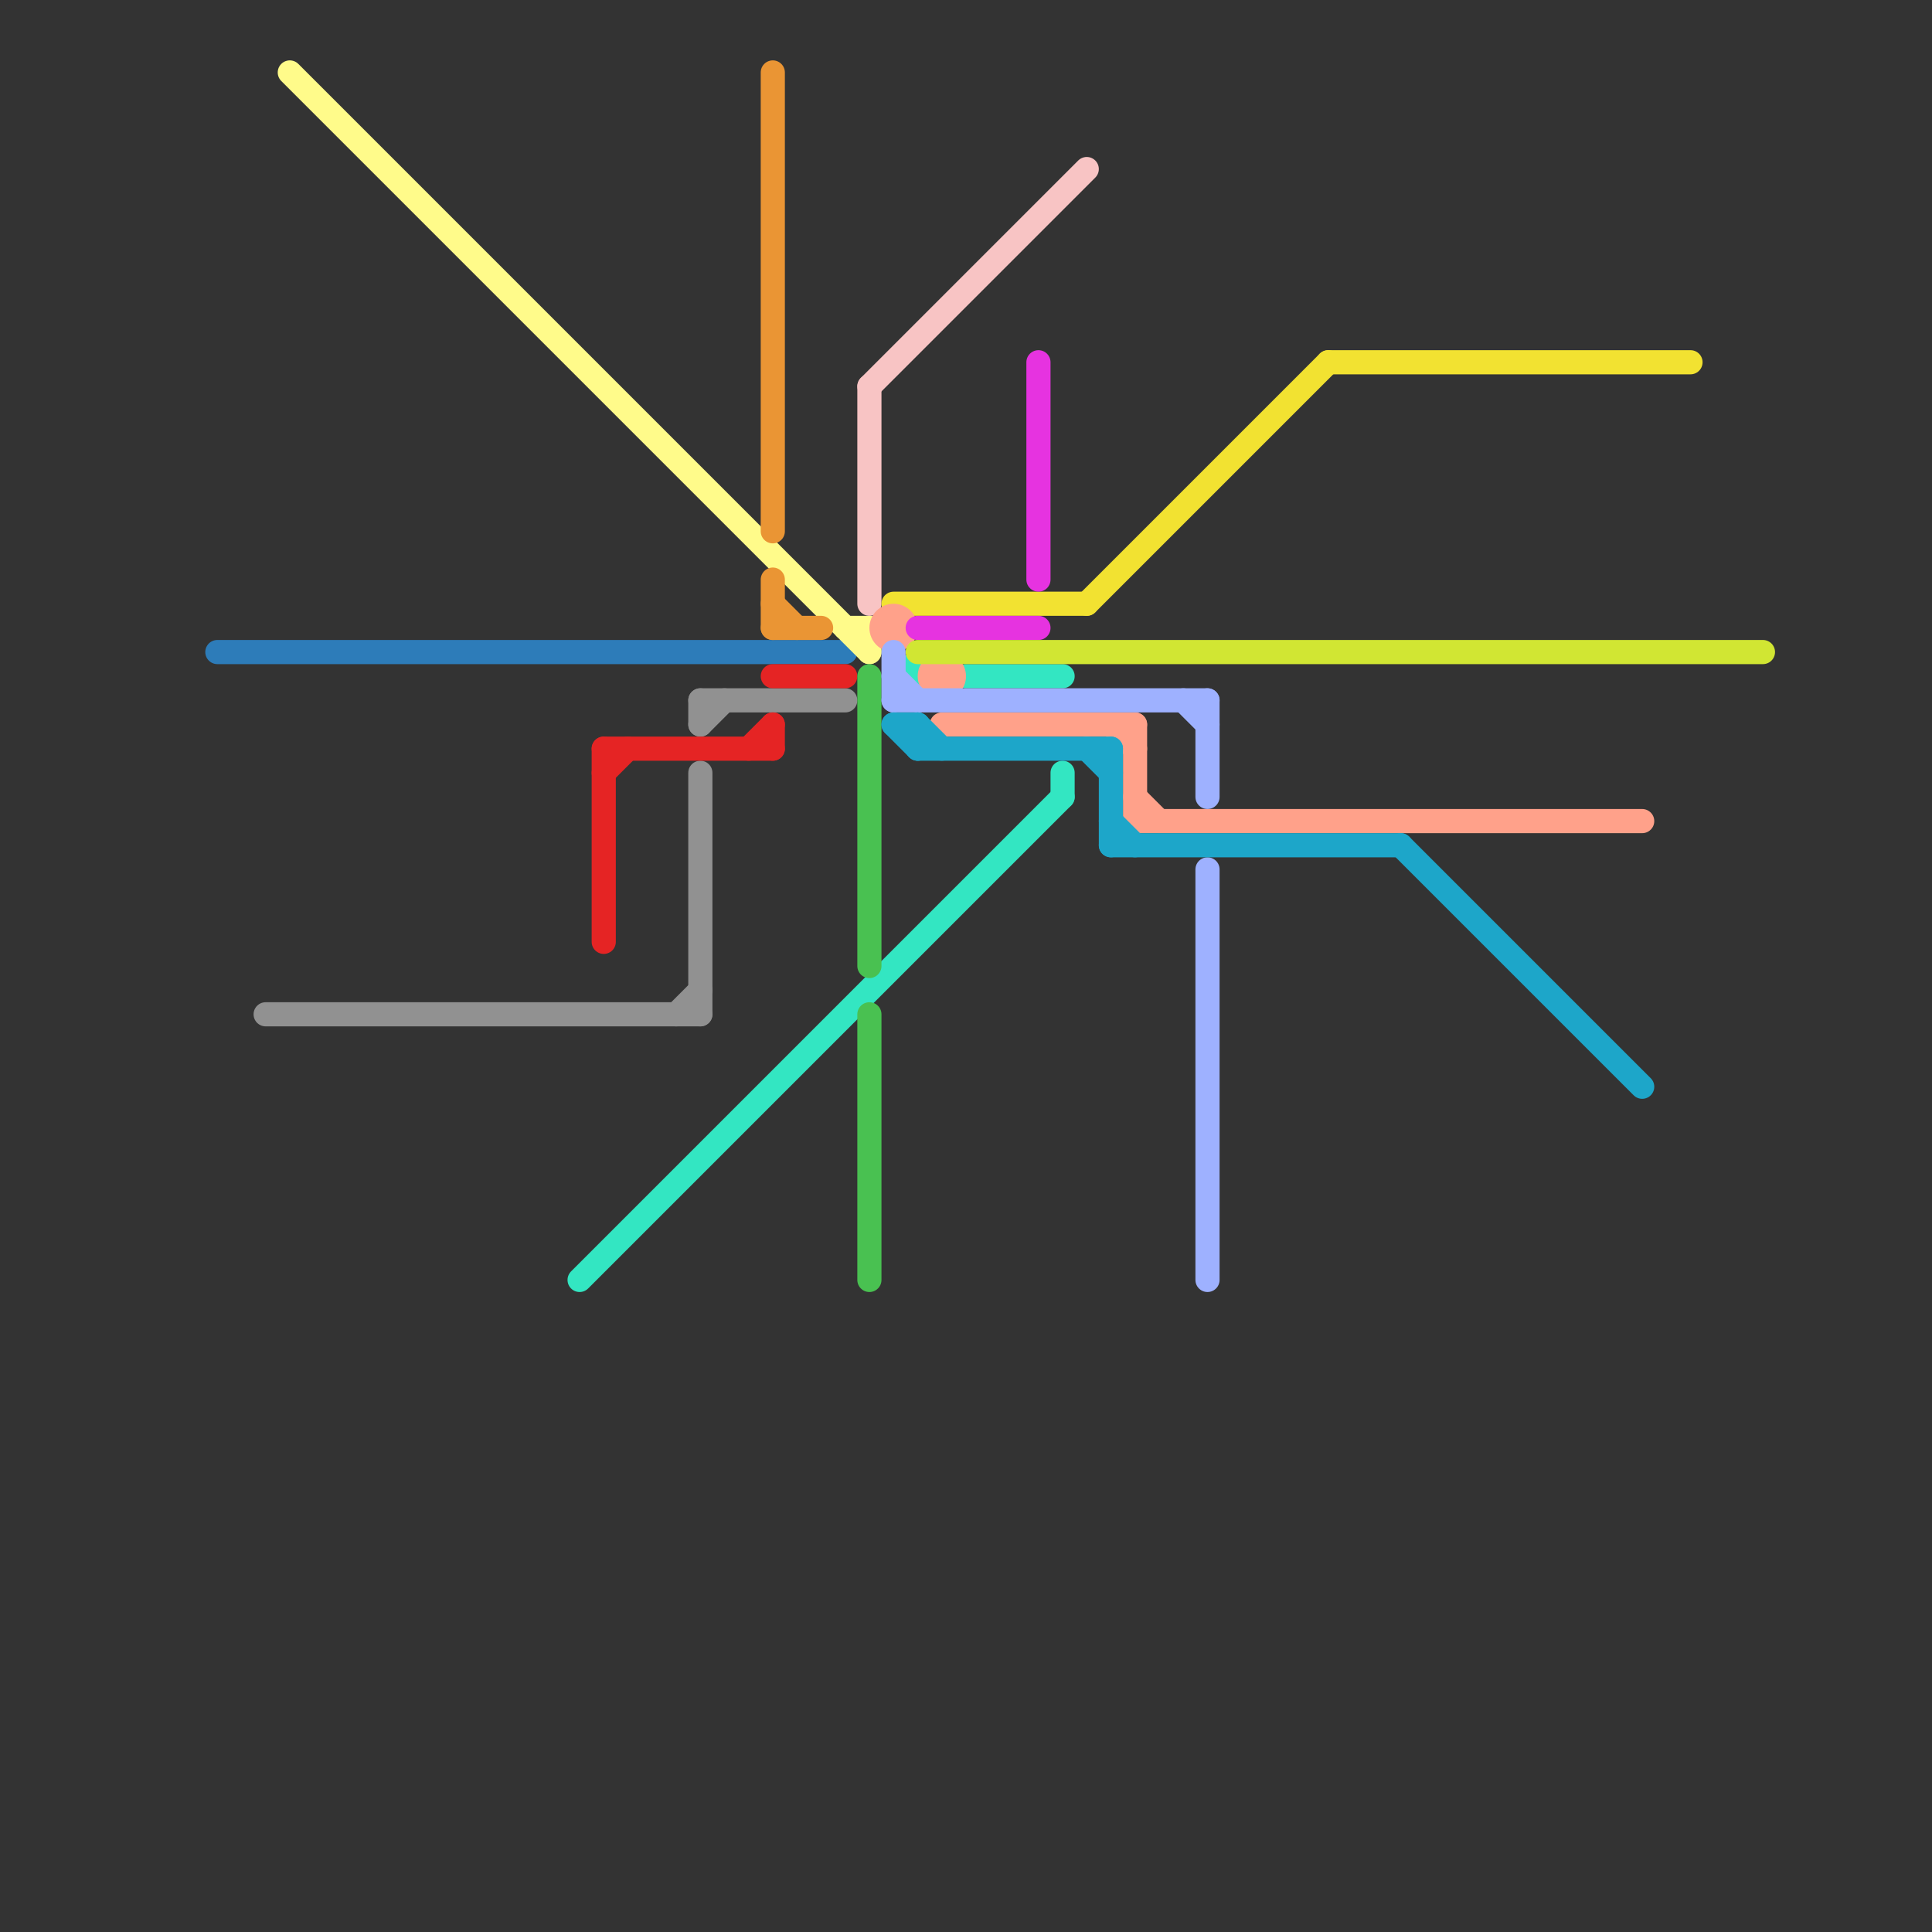 
<svg version="1.1" xmlns="http://www.w3.org/2000/svg" viewBox="0 0 80 80">
<rect x="0" y="0" width="80" height="80" fill="#333333" stroke="none"/>
<style>text { font: 1px Helvetica; font-weight: 600; white-space: pre; dominant-baseline: central; } line { stroke-width: 1; fill: none; stroke-linecap: round; stroke-linejoin: round; } .c0 { stroke: #2d7cb9 } .c1 { stroke: #919191 } .c2 { stroke: #fffb8a } .c3 { stroke: #33e6c2 } .c4 { stroke: #e52424 } .c5 { stroke: #ea9534 } .c6 { stroke: #f8c4c4 } .c7 { stroke: #49c151 } .c8 { stroke: #f2e231 } .c9 { stroke: #ffa18a } .c10 { stroke: #9eb1ff } .c11 { stroke: #1da6c9 } .c12 { stroke: #e633e0 } .c13 { stroke: #d1e633 }</style><defs><g id="wm-xf"><circle r="1.2" fill="#000"/><circle r="0.9" fill="#fff"/><circle r="0.6" fill="#000"/><circle r="0.3" fill="#fff"/></g><g id="wm"><circle r="0.6" fill="#000"/><circle r="0.3" fill="#fff"/></g></defs><line class="c0" x1="9" y1="27" x2="35" y2="27"/><line class="c1" x1="28" y1="42" x2="29" y2="41"/><line class="c1" x1="29" y1="29" x2="29" y2="30"/><line class="c1" x1="29" y1="30" x2="30" y2="29"/><line class="c1" x1="29" y1="32" x2="29" y2="42"/><line class="c1" x1="29" y1="29" x2="35" y2="29"/><line class="c1" x1="11" y1="42" x2="29" y2="42"/><line class="c2" x1="12" y1="3" x2="36" y2="27"/><line class="c2" x1="36" y1="26" x2="36" y2="27"/><line class="c2" x1="35" y1="26" x2="36" y2="26"/><line class="c3" x1="24" y1="53" x2="44" y2="33"/><line class="c3" x1="40" y1="28" x2="44" y2="28"/><line class="c3" x1="44" y1="32" x2="44" y2="33"/><circle cx="38" cy="28" r="1" fill="#33e6c2" /><line class="c4" x1="31" y1="31" x2="32" y2="30"/><line class="c4" x1="25" y1="31" x2="25" y2="39"/><line class="c4" x1="32" y1="28" x2="35" y2="28"/><line class="c4" x1="25" y1="32" x2="26" y2="31"/><line class="c4" x1="32" y1="30" x2="32" y2="31"/><line class="c4" x1="25" y1="31" x2="32" y2="31"/><line class="c5" x1="32" y1="25" x2="33" y2="26"/><line class="c5" x1="32" y1="24" x2="32" y2="26"/><line class="c5" x1="32" y1="26" x2="34" y2="26"/><line class="c5" x1="32" y1="3" x2="32" y2="22"/><line class="c6" x1="36" y1="16" x2="36" y2="25"/><line class="c6" x1="36" y1="16" x2="45" y2="7"/><line class="c7" x1="36" y1="42" x2="36" y2="53"/><line class="c7" x1="36" y1="28" x2="36" y2="40"/><line class="c8" x1="37" y1="25" x2="45" y2="25"/><line class="c8" x1="45" y1="25" x2="55" y2="15"/><line class="c8" x1="55" y1="15" x2="70" y2="15"/><line class="c9" x1="47" y1="34" x2="68" y2="34"/><line class="c9" x1="39" y1="30" x2="47" y2="30"/><line class="c9" x1="46" y1="30" x2="47" y2="31"/><line class="c9" x1="47" y1="30" x2="47" y2="34"/><line class="c9" x1="47" y1="33" x2="48" y2="34"/><circle cx="39" cy="28" r="1" fill="#ffa18a" /><circle cx="37" cy="26" r="1" fill="#ffa18a" /><line class="c10" x1="50" y1="36" x2="50" y2="53"/><line class="c10" x1="37" y1="29" x2="50" y2="29"/><line class="c10" x1="50" y1="29" x2="50" y2="33"/><line class="c10" x1="37" y1="28" x2="38" y2="29"/><line class="c10" x1="49" y1="29" x2="50" y2="30"/><line class="c10" x1="37" y1="27" x2="37" y2="29"/><line class="c11" x1="46" y1="35" x2="58" y2="35"/><line class="c11" x1="46" y1="34" x2="47" y2="35"/><line class="c11" x1="38" y1="31" x2="46" y2="31"/><line class="c11" x1="38" y1="30" x2="39" y2="31"/><line class="c11" x1="38" y1="30" x2="38" y2="31"/><line class="c11" x1="46" y1="31" x2="46" y2="35"/><line class="c11" x1="58" y1="35" x2="68" y2="45"/><line class="c11" x1="37" y1="30" x2="38" y2="31"/><line class="c11" x1="45" y1="31" x2="46" y2="32"/><line class="c11" x1="37" y1="30" x2="38" y2="30"/><line class="c12" x1="38" y1="26" x2="43" y2="26"/><line class="c12" x1="43" y1="15" x2="43" y2="24"/><line class="c13" x1="38" y1="27" x2="73" y2="27"/>
</svg>
